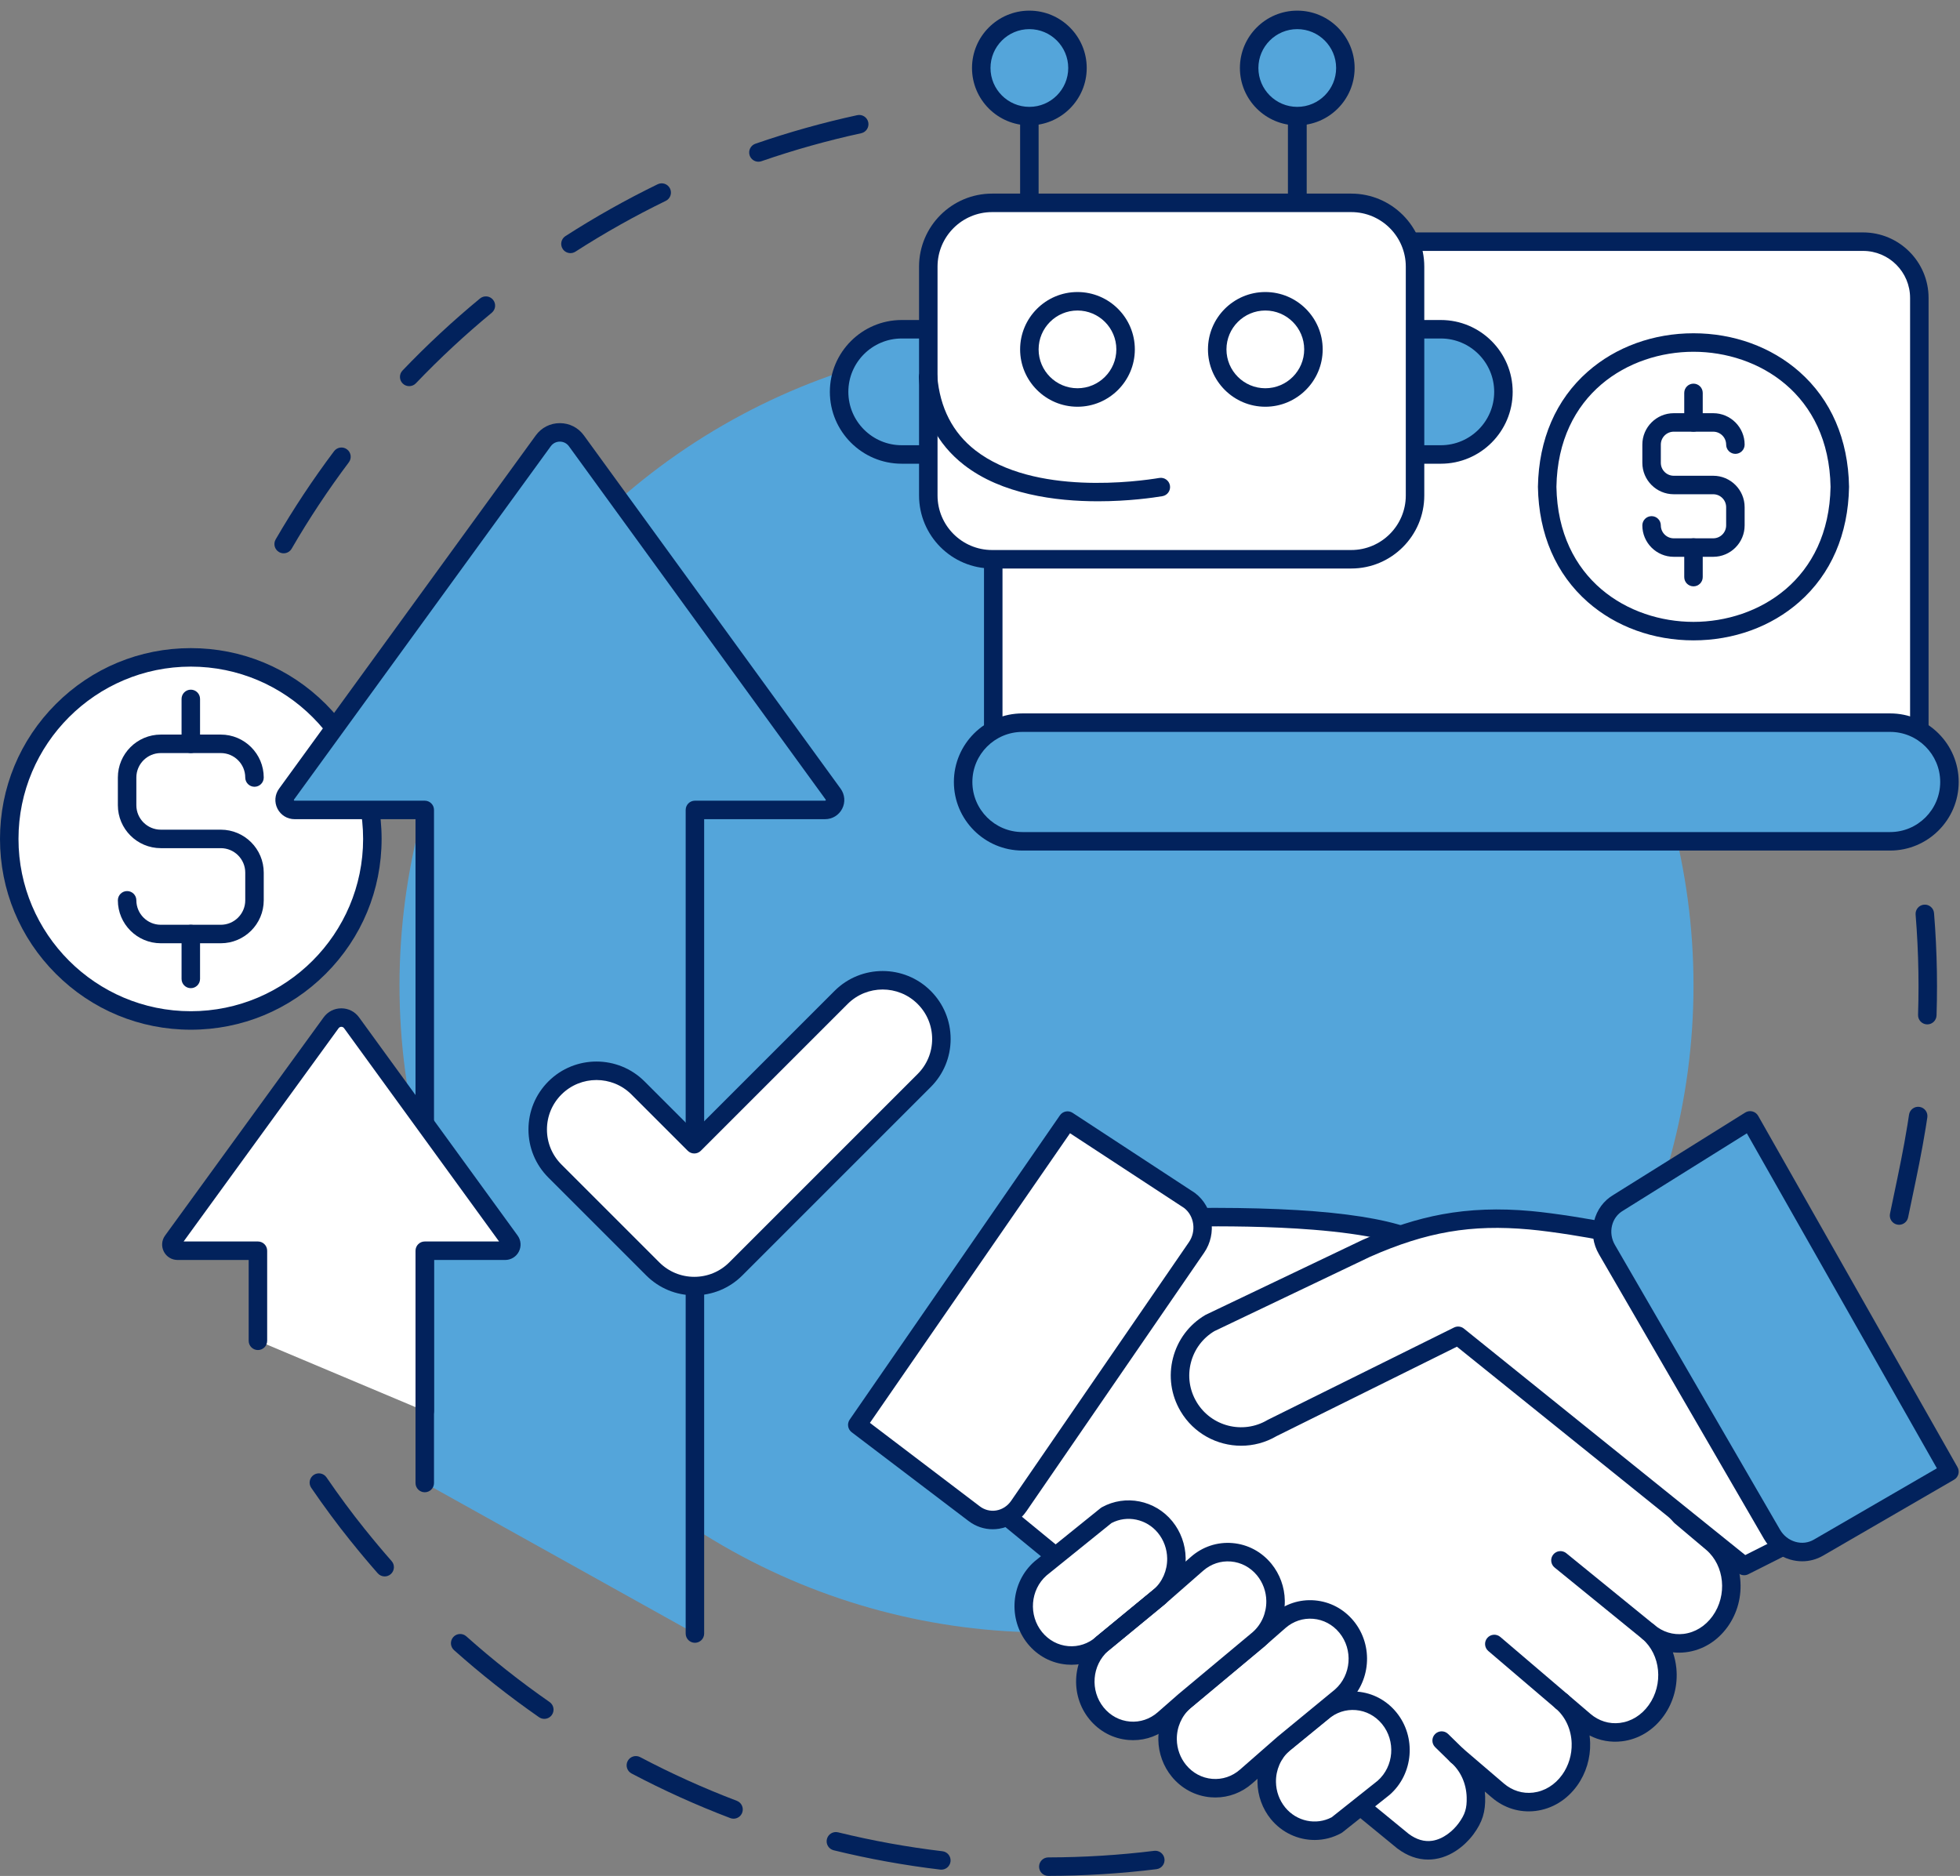 <?xml version="1.0" encoding="UTF-8" standalone="no"?><svg xmlns="http://www.w3.org/2000/svg" xmlns:xlink="http://www.w3.org/1999/xlink" fill="#000000" height="2873.4" preserveAspectRatio="xMidYMid meet" version="1" viewBox="500.0 483.7 3002.0 2873.4" width="3002" zoomAndPan="magnify"><rect x="500.0" y="483.7" width="3002.0" height="2873.4" fill="#808080" stroke="none"/><g><g><g id="change1_31"><path d="M2105.654,3357.052c-7.81,0-14.146-6.323-14.16-14.136c-0.013-7.821,6.315-14.171,14.136-14.184 c54.216-0.09,108.761-3.473,162.125-10.057c7.761-0.967,14.83,4.558,15.787,12.319c0.958,7.762-4.557,14.83-12.319,15.787 c-54.493,6.723-110.191,10.179-165.546,10.271C2105.671,3357.052,2105.662,3357.052,2105.654,3357.052z M1941.815,3347.504 c-0.559,0-1.123-0.032-1.691-0.1c-54.855-6.526-109.776-16.482-163.238-29.589c-7.596-1.862-12.243-9.529-10.38-17.125 c1.863-7.595,9.527-12.237,17.124-10.38c52.347,12.834,106.125,22.583,159.84,28.974c7.765,0.924,13.311,7.967,12.388,15.733 C1955.001,3342.215,1948.888,3347.504,1941.815,3347.504z M1623.508,3269.436c-1.671,0-3.371-0.299-5.026-0.927 c-51.511-19.572-102.375-42.555-151.178-68.309c-6.916-3.65-9.564-12.215-5.914-19.132c3.65-6.917,12.216-9.564,19.132-5.914 c47.784,25.218,97.585,47.719,148.019,66.882c7.31,2.777,10.985,10.955,8.208,18.266 C1634.598,3265.956,1629.218,3269.436,1623.508,3269.436z M1333.659,3116.519c-2.789,0-5.605-0.822-8.069-2.534 c-45.239-31.445-89.047-66.014-130.206-102.747c-5.834-5.207-6.343-14.158-1.136-19.993c5.206-5.835,14.157-6.341,19.993-1.136 c40.309,35.975,83.211,69.83,127.513,100.623c6.421,4.463,8.008,13.287,3.545,19.708 C1342.548,3114.398,1338.139,3116.519,1333.659,3116.519z M1089.182,2898.338c-3.93,0-7.84-1.626-10.639-4.81 c-13.776-15.666-27.373-31.861-40.425-48.154c-0.462-0.48-0.889-0.987-1.279-1.518c-10.772-13.431-20.444-25.975-29.543-38.314 c-0.141-0.175-0.28-0.352-0.414-0.532c-10.308-13.931-20.46-28.191-30.176-42.387c-4.417-6.453-2.766-15.266,3.687-19.682 c6.453-4.419,15.265-2.767,19.682,3.687c9.417,13.757,19.251,27.577,29.239,41.087c0.153,0.188,0.301,0.378,0.444,0.573 c8.943,12.143,18.463,24.497,29.092,37.752c0.274,0.287,0.535,0.588,0.784,0.899c12.962,16.201,26.478,32.313,40.175,47.891 c5.164,5.873,4.59,14.82-1.283,19.984C1095.837,2897.176,1092.502,2898.338,1089.182,2898.338z M1039.625,2846.747 c0.009,0.008,0.017,0.015,0.026,0.022C1039.644,2846.762,1039.634,2846.755,1039.625,2846.747z M1060.964,2829.254 c0.006,0.013,0.012,0.025,0.018,0.039C1060.976,2829.279,1060.97,2829.266,1060.964,2829.254z M1060.942,2829.208 c0.005,0.01,0.011,0.022,0.016,0.032C1060.953,2829.23,1060.947,2829.219,1060.942,2829.208z M1060.928,2829.18 c0.001,0.002,0.001,0.004,0.002,0.006C1060.931,2829.184,1060.929,2829.183,1060.928,2829.18z" fill="#02225c"/></g><g id="change1_11"><path d="M934.438,1331.2c-2.41,0-4.852-0.616-7.087-1.912c-6.766-3.921-9.072-12.585-5.151-19.351 c26.986-46.562,57.086-92.026,89.466-135.129c4.698-6.251,13.574-7.513,19.826-2.817c6.253,4.697,7.514,13.574,2.817,19.826 c-31.707,42.208-61.182,86.726-87.606,132.32C944.076,1328.669,939.323,1331.2,934.438,1331.2z M1126.737,1075.178 c-3.516,0-7.038-1.301-9.781-3.923c-5.654-5.403-5.856-14.366-0.454-20.02c37.206-38.932,77.137-76.052,118.683-110.332 c6.033-4.976,14.957-4.121,19.934,1.91c4.976,6.033,4.122,14.957-1.91,19.934c-40.688,33.572-79.796,69.926-116.234,108.053 C1134.194,1073.711,1130.468,1075.178,1126.737,1075.178z M1373.724,871.415c-4.657,0-9.217-2.294-11.923-6.502 c-4.23-6.577-2.327-15.339,4.25-19.568c45.335-29.155,92.858-55.873,141.25-79.411c7.032-3.422,15.506-0.493,18.927,6.539 c3.42,7.032,0.493,15.506-6.539,18.927c-47.387,23.05-93.925,49.213-138.319,77.764 C1379,870.686,1376.346,871.415,1373.724,871.415z M1661.62,731.41c-5.868,0-11.353-3.674-13.38-9.531 c-2.559-7.39,1.358-15.454,8.748-18.014c50.901-17.624,103.394-32.349,156.023-43.765c7.646-1.657,15.182,3.194,16.84,10.837 c1.658,7.642-3.193,15.181-10.836,16.839c-51.529,11.178-102.925,25.594-152.761,42.851 C1664.72,731.157,1663.156,731.41,1661.62,731.41z" fill="#02225c"/></g><g id="change1_30"><path d="M3408.66,2359.736c-0.947,0-1.909-0.095-2.872-0.294c-7.66-1.579-12.589-9.068-11.011-16.727 c2.015-9.77,4.057-19.505,6.099-29.233c7.284-34.703,14.815-70.589,20.653-106.858c0.833-5.178,1.642-10.412,2.409-15.556 c1.152-7.734,8.351-13.067,16.091-11.919c7.736,1.152,13.071,8.356,11.92,16.091c-0.783,5.252-1.611,10.596-2.461,15.884 c-5.944,36.932-13.546,73.15-20.897,108.176c-2.034,9.694-4.071,19.397-6.077,29.133 C3421.134,2355.127,3415.238,2359.736,3408.66,2359.736z M3451.917,2052.78c-0.156,0-0.313-0.002-0.47-0.008 c-7.816-0.256-13.946-6.798-13.691-14.615c0.474-14.53,0.715-29.284,0.715-43.854c0-28.971-0.952-58.372-2.831-87.386 c-0.472-7.289-1.018-14.361-1.597-21.849l-0.037-0.476c-0.602-7.797,5.23-14.606,13.028-15.209 c7.783-0.592,14.606,5.229,15.208,13.027l0.036,0.477c0.56,7.245,1.139,14.736,1.622,22.202 c1.917,29.619,2.889,59.636,2.889,89.214c0,14.876-0.245,29.942-0.729,44.778C3465.81,2046.74,3459.522,2052.78,3451.917,2052.78 z" fill="#02225c"/></g><g id="change2_1"><circle cx="2102.856" cy="1993.19" fill="#54a5da" r="990.967"/></g></g><g><g><g id="change3_16"><path d="M3439.708,940.061v738.806H2021.292V940.061c0-47.604,38.591-86.194,86.195-86.194h1246.028 C3401.118,853.867,3439.708,892.458,3439.708,940.061z" fill="#ffffff"/></g><g id="change1_35"><path d="M3439.708,1693.027H2021.291c-7.82,0-14.16-6.339-14.16-14.16V940.062 c0-55.336,45.018-100.354,100.354-100.354h1246.029c55.336,0,100.353,45.019,100.353,100.354v738.805 C3453.868,1686.687,3447.528,1693.027,3439.708,1693.027z M2035.451,1664.707h1390.097V940.062 c0-39.72-32.315-72.035-72.033-72.035H2107.486c-39.719,0-72.034,32.315-72.034,72.035L2035.451,1664.707L2035.451,1664.707z" fill="#02225c"/></g></g><g><g id="change4_5"><path d="M3394.968,1772.352H2066.032c-50.187,0-90.871-40.685-90.871-90.871l0,0 c0-50.187,40.685-90.871,90.871-90.871h1328.936c50.187,0,90.871,40.685,90.871,90.871l0,0 C3485.838,1731.668,3445.155,1772.352,3394.968,1772.352z" fill="#54a5da"/></g><g id="change1_5"><path d="M3394.967,1786.512H2066.032c-57.914,0-105.031-47.117-105.031-105.031 s47.117-105.031,105.031-105.031h1328.935c57.915,0,105.031,47.117,105.031,105.031S3452.882,1786.512,3394.967,1786.512z M2066.032,1604.769c-42.299,0-76.711,34.413-76.711,76.712c0,42.299,34.412,76.712,76.711,76.712h1328.935 c42.299,0,76.712-34.413,76.712-76.712c0-42.299-34.413-76.712-76.712-76.712H2066.032z" fill="#02225c"/></g></g><g><g><g><g id="change3_1"><path d="M2486.928,851.405V664.123V851.405z" fill="#ffffff"/></g><g id="change1_1"><path d="M2486.928,865.564c-7.819,0-14.16-6.34-14.16-14.159V664.123c0-7.82,6.34-14.159,14.16-14.159 c7.821,0,14.16,6.34,14.16,14.159v187.282C2501.088,859.225,2494.748,865.564,2486.928,865.564z" fill="#02225c"/></g></g><g><g id="change4_3"><circle cx="2486.909" cy="587.866" fill="#54a5da" r="73.693" transform="rotate(-45.001 2486.914 587.897)"/></g><g id="change1_12"><path d="M2486.928,675.706c-48.443,0-87.853-39.411-87.853-87.853c0-48.443,39.411-87.853,87.853-87.853 c48.443,0,87.854,39.411,87.854,87.853C2574.781,636.295,2535.372,675.706,2486.928,675.706z M2486.928,528.32 c-32.827,0-59.534,26.706-59.534,59.534s26.706,59.534,59.534,59.534s59.534-26.707,59.534-59.534 S2519.756,528.32,2486.928,528.32z" fill="#02225c"/></g></g><g><g id="change3_13"><path d="M2076.609,861.357V664.123V861.357z" fill="#ffffff"/></g><g id="change1_8"><path d="M2076.609,875.517c-7.82,0-14.16-6.34-14.16-14.159V664.123c0-7.82,6.34-14.159,14.16-14.159 s14.16,6.34,14.16,14.159v197.234C2090.768,869.177,2084.429,875.517,2076.609,875.517z" fill="#02225c"/></g></g><g><g id="change3_2"><path d="M2486.928,861.357V664.123V861.357z" fill="#ffffff"/></g><g id="change1_16"><path d="M2486.928,875.517c-7.819,0-14.16-6.34-14.16-14.159V664.123c0-7.82,6.34-14.159,14.16-14.159 c7.821,0,14.16,6.34,14.16,14.159v197.234C2501.088,869.177,2494.748,875.517,2486.928,875.517z" fill="#02225c"/></g></g><g><g id="change4_4"><path d="M2577.427,1179.826h129.379c52.746,0,95.902-43.156,95.902-95.902l0,0 c0-52.747-43.156-95.903-95.902-95.903h-129.379V1179.826z" fill="#54a5da"/></g><g id="change1_22"><path d="M2706.806,1193.986h-129.379c-7.82,0-14.16-6.34-14.16-14.16V988.021 c0-7.82,6.34-14.159,14.16-14.159h129.379c60.688,0,110.061,49.374,110.061,110.062 C2816.868,1144.612,2767.494,1193.986,2706.806,1193.986z M2591.587,1165.667h115.219c45.073,0,81.743-36.67,81.743-81.743 c0-45.073-36.67-81.743-81.743-81.743h-115.219V1165.667z" fill="#02225c"/></g></g><g><g id="change4_7"><path d="M2010.477,1179.826h-129.379c-52.747,0-95.903-43.156-95.903-95.902l0,0 c0-52.747,43.156-95.903,95.903-95.903h129.379V1179.826z" fill="#54a5da"/></g><g id="change1_24"><path d="M2010.477,1193.986h-129.379c-60.688,0-110.062-49.374-110.062-110.062 c0-60.688,49.374-110.062,110.062-110.062h129.379c7.82,0,14.16,6.34,14.16,14.159v191.805 C2024.636,1187.646,2018.297,1193.986,2010.477,1193.986z M1881.098,1002.18c-45.073,0-81.743,36.67-81.743,81.743 s36.67,81.743,81.743,81.743h115.219V1002.18L1881.098,1002.18L1881.098,1002.18z" fill="#02225c"/></g></g><g><g id="change4_1"><ellipse cx="2076.617" cy="587.769" fill="#54a5da" rx="73.696" ry="73.697" transform="rotate(-79.1 2076.53 587.744)"/></g><g id="change1_32"><path d="M2076.609,675.706c-48.442,0-87.853-39.411-87.853-87.853c0-48.443,39.411-87.853,87.853-87.853 c48.443,0,87.853,39.411,87.853,87.853C2164.462,636.295,2125.052,675.706,2076.609,675.706z M2076.609,528.32 c-32.827,0-59.534,26.706-59.534,59.534s26.707,59.534,59.534,59.534c32.827,0,59.534-26.707,59.534-59.534 S2109.436,528.32,2076.609,528.32z" fill="#02225c"/></g></g><g><g id="change3_8"><path d="M2569.64,1340.33h-550.149c-53.723,0-97.679-43.956-97.679-97.679V892.095 c0-53.723,43.956-97.679,97.679-97.679h550.149c53.723,0,97.679,43.956,97.679,97.679v350.556 C2667.319,1296.375,2623.364,1340.33,2569.64,1340.33z" fill="#ffffff"/></g><g id="change1_25"><path d="M2569.64,1354.49h-550.149c-61.668,0-111.839-50.171-111.839-111.839V892.095 c0-61.668,50.171-111.838,111.839-111.838h550.15c61.668,0,111.838,50.171,111.838,111.838v350.557 C2681.479,1304.32,2631.308,1354.49,2569.64,1354.49z M2019.491,808.575c-46.053,0-83.519,37.467-83.519,83.519v350.557 c0,46.053,37.467,83.519,83.519,83.519h550.149c46.053,0,83.519-37.467,83.519-83.519V892.095 c0-46.053-37.467-83.519-83.519-83.519L2019.491,808.575L2019.491,808.575z" fill="#02225c"/></g></g><g><g id="change3_9"><circle cx="2437.994" cy="1018.867" fill="#ffffff" r="73.693" transform="rotate(-45.001 2437.994 1018.9)"/></g><g id="change1_26"><path d="M2438.015,1106.711c-48.443,0-87.853-39.411-87.853-87.853s39.41-87.853,87.853-87.853 s87.854,39.411,87.854,87.853C2525.869,1067.3,2486.458,1106.711,2438.015,1106.711z M2438.015,959.324 c-32.827,0-59.534,26.706-59.534,59.534c0,32.827,26.706,59.534,59.534,59.534s59.534-26.707,59.534-59.534 C2497.55,986.031,2470.844,959.324,2438.015,959.324z" fill="#02225c"/></g></g><g><g id="change3_10"><circle cx="2150.282" cy="1018.865" fill="#ffffff" r="73.693" transform="rotate(-45.001 2150.28 1018.894)"/></g><g id="change1_27"><path d="M2150.302,1106.711c-48.442,0-87.854-39.411-87.854-87.853s39.411-87.853,87.854-87.853 s87.853,39.411,87.853,87.853C2238.156,1067.3,2198.745,1106.711,2150.302,1106.711z M2150.302,959.324 c-32.827,0-59.534,26.706-59.534,59.534c0,32.827,26.706,59.534,59.534,59.534s59.534-26.707,59.534-59.534 C2209.837,986.031,2183.129,959.324,2150.302,959.324z" fill="#02225c"/></g></g></g><g><g id="change3_4"><path d="M1921.442,1061.31c16.844,199.319,272.309,182.476,356.529,168.438L1921.442,1061.31z" fill="#ffffff"/></g><g id="change1_4"><path d="M2181.792,1251.525c-65.167,0-147.407-10.698-205.278-55.674 c-41.13-31.965-64.406-76.829-69.182-133.349c-0.659-7.792,5.125-14.643,12.917-15.302c7.806-0.659,14.643,5.125,15.302,12.917 c4.083,48.316,23.712,86.461,58.34,113.373c90.002,69.947,250.491,47.5,281.75,42.291c7.715-1.285,15.01,3.926,16.295,11.639 c1.286,7.714-3.926,15.01-11.639,16.295C2266.399,1246.031,2228.473,1251.525,2181.792,1251.525z" fill="#02225c"/></g></g></g><g><g><g id="change5_4"><path d="M3317.891,1229.374c-5.032,294.728-443.193,294.682-448.183-0.009 C2874.741,934.647,3312.901,934.693,3317.891,1229.374z" fill="#ffffff"/></g><g id="change1_13"><path d="M3093.8,1464.561c-0.008,0-0.011,0-0.02,0c-61.392-0.004-118.926-20.885-162.002-58.797 c-48.642-42.811-75.001-103.726-76.227-176.159c-0.003-0.16-0.003-0.321,0-0.481c1.237-72.439,27.606-133.356,76.254-176.161 c43.076-37.903,100.609-58.777,161.995-58.777c0.008,0,0.011,0,0.02,0c61.392,0.005,118.926,20.886,162.001,58.796 c48.642,42.81,75.001,103.724,76.228,176.154c0.003,0.16,0.003,0.321,0,0.481c-1.237,72.441-27.606,133.359-76.254,176.167 C3212.719,1443.687,3155.188,1464.561,3093.8,1464.561z M2883.87,1229.367c2.525,142.129,110.555,206.868,209.913,206.875 c99.361,0,207.402-64.724,209.948-206.87c-2.524-142.125-110.554-206.862-209.913-206.868 C2994.457,1022.504,2886.415,1087.227,2883.87,1229.367z" fill="#02225c"/></g></g><g><g id="change1_29"><path d="M3124.021,1336.573h-60.444c-26.531,0-48.117-21.585-48.117-48.118 c0-7.82,6.34-14.16,14.16-14.16c7.819,0,14.159,6.34,14.159,14.16c0,10.917,8.882,19.798,19.798,19.798h60.444 c10.916,0,19.798-8.882,19.798-19.798v-27.911c0-10.917-8.882-19.798-19.798-19.798h-60.444 c-26.531,0-48.117-21.586-48.117-48.118v-27.911c0-26.532,21.586-48.118,48.117-48.118h60.444 c26.531,0,48.118,21.586,48.118,48.118c0,7.82-6.34,14.159-14.16,14.159c-7.819,0-14.159-6.34-14.159-14.159 c0-10.917-8.882-19.799-19.798-19.799h-60.444c-10.916,0-19.798,8.882-19.798,19.799v27.911 c0,10.917,8.882,19.799,19.798,19.799h60.444c26.531,0,48.118,21.585,48.118,48.118v27.911 C3172.139,1314.988,3150.553,1336.573,3124.021,1336.573z" fill="#02225c"/></g><g id="change1_20"><path d="M3093.8,1381.825c-7.82,0-14.16-6.34-14.16-14.159v-45.256c0-7.82,6.34-14.16,14.16-14.16 c7.82,0,14.16,6.34,14.16,14.16v45.256C3107.96,1375.486,3101.619,1381.825,3093.8,1381.825z" fill="#02225c"/></g><g id="change1_3"><path d="M3093.8,1144.915c-7.82,0-14.16-6.34-14.16-14.16v-45.249c0-7.82,6.34-14.159,14.16-14.159 c7.82,0,14.16,6.34,14.16,14.159v45.249C3107.96,1138.575,3101.619,1144.915,3093.8,1144.915z" fill="#02225c"/></g></g></g></g><g><g><g><g id="change5_2"><circle cx="792.238" cy="1768.695" fill="#ffffff" r="278.079"/></g><g id="change1_10"><path d="M792.239,2060.933c-78.059,0-151.447-30.398-206.644-85.595 C530.398,1920.142,500,1846.754,500,1768.694c0-78.059,30.398-151.447,85.594-206.644 c55.196-55.196,128.584-85.594,206.644-85.594s151.447,30.398,206.644,85.594c55.196,55.196,85.594,128.584,85.594,206.644 c0,78.06-30.398,151.447-85.594,206.644C943.686,2030.535,870.298,2060.933,792.239,2060.933z M792.239,1504.775 c-145.525,0-263.92,118.394-263.92,263.92s118.395,263.919,263.92,263.919s263.919-118.394,263.919-263.919 C1056.158,1623.169,937.764,1504.775,792.239,1504.775z" fill="#02225c"/></g></g><g><g id="change1_36"><path d="M838.177,1928.517H746.3c-36.27,0-65.778-29.508-65.778-65.779c0-7.82,6.34-14.16,14.159-14.16 c7.82,0,14.16,6.34,14.16,14.16c0,20.655,16.804,37.459,37.459,37.459h91.877c20.655,0,37.459-16.804,37.459-37.459v-42.426 c0-20.655-16.803-37.459-37.459-37.459H746.3c-36.27,0-65.778-29.508-65.778-65.778v-42.427 c0-36.27,29.508-65.778,65.778-65.778h91.877c36.27,0,65.778,29.508,65.778,65.778c0,7.82-6.34,14.16-14.159,14.16 c-7.82,0-14.16-6.34-14.16-14.16c0-20.655-16.803-37.459-37.459-37.459H746.3c-20.654,0-37.459,16.804-37.459,37.459v42.427 c0,20.655,16.804,37.459,37.459,37.459h91.877c36.27,0,65.778,29.508,65.778,65.778v42.426 C903.955,1899.009,874.447,1928.517,838.177,1928.517z" fill="#02225c"/></g><g><g id="change3_14"><path d="M792.239,1914.352v68.791V1914.352z" fill="#ffffff"/></g><g id="change1_33"><path d="M792.239,1997.302c-7.82,0-14.16-6.34-14.16-14.16v-68.791c0-7.82,6.34-14.16,14.16-14.16 c7.82,0,14.159,6.339,14.159,14.16v68.791C806.398,1990.963,800.059,1997.302,792.239,1997.302z" fill="#02225c"/></g></g><g><g id="change3_6"><path d="M792.239,1554.246v68.78V1554.246z" fill="#ffffff"/></g><g id="change1_21"><path d="M792.239,1637.185c-7.82,0-14.16-6.34-14.16-14.16v-68.78c0-7.82,6.34-14.159,14.16-14.159 c7.82,0,14.159,6.34,14.159,14.159v68.78C806.398,1630.846,800.059,1637.185,792.239,1637.185z" fill="#02225c"/></g></g></g></g><g><g id="change4_6"><path d="M1150.582,2755.278v-1030.99H951.191c-12.453,0-19.65-14.125-12.329-24.2l393.24-541.163 c12.525-17.236,38.222-17.236,50.746,0l393.241,541.163c7.321,10.075,0.124,24.2-12.329,24.2h-199.391v1261.555 L1150.582,2755.278z" fill="#54a5da"/></g><g id="change1_15"><path d="M1564.368,3000.002c-7.82,0-14.159-6.34-14.159-14.16V1724.289c0-7.82,6.34-14.16,14.159-14.16 h199.391c0.264,0,0.663,0,0.963-0.59c0.301-0.591,0.067-0.913-0.088-1.126l-393.241-541.163 c-3.274-4.507-8.347-7.091-13.918-7.091c-5.571,0-10.644,2.584-13.919,7.091l-393.24,541.163 c-0.155,0.213-0.39,0.536-0.089,1.126c0.301,0.591,0.7,0.591,0.963,0.591h199.391c7.82,0,14.16,6.34,14.16,14.16v1030.99 c0,7.821-6.34,14.16-14.16,14.16s-14.16-6.339-14.16-14.16v-1016.83h-185.23c-11.113,0-21.152-6.151-26.197-16.054 c-5.045-9.902-4.12-21.639,2.413-30.63l393.24-541.163c8.665-11.924,22.089-18.763,36.828-18.763c0.001,0,0,0,0.001,0 c14.74,0,28.163,6.839,36.827,18.763l393.241,541.163c6.533,8.991,7.458,20.727,2.412,30.63 c-5.044,9.901-15.083,16.053-26.196,16.053h-185.232v1247.395C1578.528,2993.662,1572.188,3000.002,1564.368,3000.002z" fill="#02225c"/></g></g><g><g id="change5_3"><path d="M895.046,2537.446v-137.975H771.912c-7.69,0-12.135-8.724-7.614-14.944l242.847-334.197 c7.735-10.644,23.604-10.644,31.338,0l242.847,334.197c4.521,6.222,0.076,14.944-7.614,14.944h-123.134v245.537L895.046,2537.446 z" fill="#ffffff"/></g><g id="change1_19"><path d="M1150.582,2659.168c-7.82,0-14.16-6.34-14.16-14.16V2399.47c0-7.82,6.34-14.16,14.16-14.16 h113.815l-237.369-326.658c-1.357-1.868-3.223-2.147-4.214-2.147c-0.992,0-2.857,0.279-4.215,2.148l-237.369,326.658h113.815 c7.82,0,14.159,6.34,14.159,14.16v137.975c0,7.82-6.34,14.16-14.159,14.16c-7.82,0-14.159-6.34-14.159-14.16V2413.63H771.912 c-8.91,0-16.958-4.932-21.004-12.871c-4.044-7.94-3.303-17.35,1.935-24.557l242.846-334.197 c6.382-8.782,16.269-13.82,27.124-13.82c0.001,0,0,0,0.001,0c10.856,0.001,20.742,5.038,27.124,13.82l242.847,334.197 c5.238,7.207,5.979,16.617,1.934,24.556c-4.045,7.94-12.092,12.871-21.003,12.871h-108.975v231.378 C1164.741,2652.828,1158.402,2659.168,1150.582,2659.168z" fill="#02225c"/></g></g><g><g id="change3_5"><path d="M1563.397,2453.614c-23.031,0-46.063-8.789-63.635-26.36l-149.829-149.829 c-35.149-35.144-35.149-92.125,0-127.269c35.144-35.144,92.125-35.144,127.269,0l86.195,86.19l224.847-224.842 c35.144-35.144,92.124-35.144,127.268,0c35.149,35.144,35.149,92.125,0,127.269l-288.481,288.481 C1609.459,2444.826,1586.428,2453.614,1563.397,2453.614z" fill="#ffffff"/></g><g id="change1_18"><path d="M1563.397,2467.774c-27.819,0-53.974-10.834-73.647-30.507l-149.829-149.83 c-19.674-19.671-30.509-45.825-30.509-73.646s10.835-53.976,30.51-73.647c40.608-40.608,106.682-40.608,147.292,0.001 l76.182,76.178l214.835-214.831c40.608-40.608,106.684-40.608,147.292,0c19.673,19.671,30.509,45.827,30.509,73.647 c0,27.821-10.835,53.976-30.509,73.647l-288.48,288.48C1617.371,2456.939,1591.215,2467.774,1563.397,2467.774z M1413.567,2137.993c-19.419,0-38.838,7.392-53.622,22.175c-14.326,14.323-22.214,33.366-22.214,53.621 c0,20.255,7.889,39.299,22.214,53.62l149.83,149.83c14.324,14.324,33.367,22.213,53.622,22.213 c20.254,0,39.298-7.889,53.622-22.213l288.48-288.48c14.326-14.324,22.215-33.367,22.215-53.622 c0-20.255-7.889-39.299-22.214-53.621c-29.568-29.568-77.678-29.568-107.244-0.001l-224.848,224.843 c-5.529,5.529-14.494,5.53-20.025,0l-86.195-86.19C1452.406,2145.385,1432.986,2137.993,1413.567,2137.993z" fill="#02225c"/></g></g></g><g><g><g><g id="change3_18"><path d="M3134.571,2967.275c-27.012,37.661-76.25,44.832-109.973,15.984 c33.724,28.848,39.163,82.767,12.152,120.429c-27.012,37.662-76.251,44.804-109.974,15.956l-34.713-29.686 c18.599,15.924,28.612,39.45,29.301,63.68c0.561,19.709-5.047,39.858-17.148,56.749c-27.012,37.66-76.25,44.805-109.975,15.957 l-62.989-53.888c18.598,15.923,28.612,39.449,29.301,63.68c0.561,19.709-3.1,32.305-15.149,48.743 c-16.323,22.268-54.504,50.427-96.557,18.945l-684.781-561.522c6.487-3.088,12.382-7.932,17.091-14.469l253.281-353.212 c14.814-20.656,30.089-35.509,30.089-35.509c11.537-1.999,30.59,9.337,62.1,9.027c89.465-0.882,288.244-0.335,358.686,44.441 c23.665,15.032,388.935,413.676,388.935,413.676l48.173,40.592C3156.143,2875.694,3161.582,2929.614,3134.571,2967.275z" fill="#ffffff"/></g><g id="change1_14"><path d="M2687.302,3332.049c-16.194,0-31.94-5.657-46.944-16.89c-0.167-0.125-0.331-0.253-0.492-0.386 l-684.781-561.523c-3.748-3.073-5.664-7.85-5.077-12.662c0.586-4.811,3.593-8.989,7.969-11.071 c4.557-2.17,8.489-5.521,11.688-9.962l253.262-353.186c15.37-21.433,31.062-36.766,31.724-37.408 c2.045-1.989,4.644-3.313,7.455-3.8c8.006-1.388,16.178,0.709,25.639,3.135c10.15,2.603,22.773,5.855,38.74,5.684 c194.17-1.916,314.025,13.345,366.42,46.651c4.463,2.835,16.329,10.373,206.122,214.79 c89.2,96.074,176.83,191.641,185.039,200.595l47.474,40.002c19.173,16.4,31.155,39.928,33.817,66.317 c2.642,26.18-4.205,52.175-19.28,73.193c0,0.001,0,0.001,0,0.001c-15.813,22.045-38.541,35.885-63.998,38.966 c-6.674,0.81-13.317,0.837-19.829,0.117c2.654,7.665,4.439,15.756,5.285,24.137c2.642,26.18-4.206,52.174-19.282,73.194 c-15.805,22.035-38.522,35.868-63.971,38.948c-17.339,2.103-34.439-1.056-49.685-8.969c0.502,3.726,0.809,7.502,0.918,11.317 c0.667,23.427-6.363,46.652-19.792,65.397c-15.81,22.042-38.529,35.874-63.977,38.955c-24.15,2.921-47.85-4.35-66.713-20.485 l-10.844-9.278c0.267,2.615,0.439,5.25,0.514,7.907c0.661,23.241-4.186,38.83-17.883,57.517 c-5.643,7.696-26.572,33.182-59.016,38.013C2694.288,3331.788,2690.785,3332.049,2687.302,3332.049z M2657.57,3292.667 c11.877,8.819,24.014,12.382,36.069,10.586c17.164-2.555,32.095-15.491,40.345-26.746c9.998-13.639,12.899-22.979,12.415-39.968 c-0.601-21.143-9.47-40.57-24.334-53.307l-0.018-0.016c-0.001-0.001-0.003-0.002-0.004-0.003 c-5.94-5.084-6.634-14.022-1.55-19.962c5.084-5.942,14.021-6.637,19.962-1.553l62.99,53.887 c12.765,10.918,28.714,15.852,44.902,13.891c17.48-2.116,33.236-11.826,44.364-27.341c9.841-13.735,14.991-30.818,14.5-48.093 c-0.601-21.153-9.479-40.59-24.355-53.327c-5.94-5.084-6.634-14.021-1.55-19.962c5.085-5.941,14.02-6.634,19.961-1.555 l0.006,0.005c0.002,0.002,0.005,0.005,0.008,0.008l34.699,29.673c12.765,10.92,28.714,15.857,44.902,13.893 c17.48-2.116,33.235-11.826,44.361-27.339c22.793-31.779,18.374-77.274-9.849-101.417c-3.273-2.801-4.955-6.77-4.955-10.764 c-0.001-3.258,1.116-6.531,3.399-9.201c5.084-5.943,14.022-6.638,19.965-1.556c12.755,10.912,28.691,15.843,44.875,13.882 c17.489-2.117,33.254-11.833,44.388-27.358c22.792-31.778,18.373-77.274-9.851-101.416l-48.093-40.523 c-0.466-0.393-0.906-0.814-1.316-1.262c-144.758-157.985-366.948-397.781-386.168-411.341 c-28.489-18.064-84.23-30.556-165.675-37.129c-68.088-5.495-138.302-5.515-185.198-5.053c-19.7,0.188-34.921-3.715-46.053-6.571 c-3.418-0.877-7.382-1.893-10.284-2.396c-5.274,5.558-15.029,16.355-24.485,29.541l-253.28,353.211 c-1.727,2.397-3.608,4.652-5.623,6.747L2657.57,3292.667z M3134.571,2967.275h0.01H3134.571z" fill="#02225c"/></g></g><g id="change1_28"><path d="M3024.59,2997.419c-3.142,0-6.303-1.04-8.93-3.178l-134.568-109.519 c-6.064-4.936-6.98-13.855-2.044-19.921c4.936-6.063,13.855-6.98,19.921-2.044l134.568,109.519 c6.065,4.936,6.98,13.855,2.044,19.921C3032.782,2995.635,3028.702,2997.419,3024.59,2997.419z" fill="#02225c"/></g><g id="change1_38"><path d="M2892.057,3104.118c-3.251,0-6.517-1.113-9.183-3.388l-103.328-88.152 c-5.949-5.076-6.658-14.013-1.583-19.962c5.075-5.951,14.011-6.658,19.963-1.583l103.327,88.152 c5.949,5.076,6.658,14.013,1.581,19.963C2900.034,3102.431,2896.058,3104.118,2892.057,3104.118z" fill="#02225c"/></g><g id="change1_39"><path d="M2731.25,3186.617c-3.571,0-7.144-1.341-9.898-4.035l-23.191-22.677 c-5.592-5.468-5.692-14.433-0.225-20.024c5.468-5.594,14.433-5.692,20.023-0.225l23.191,22.678 c5.592,5.468,5.692,14.432,0.225,20.023C2738.6,3185.194,2734.926,3186.617,2731.25,3186.617z" fill="#02225c"/></g><g><g id="change5_1"><path d="M2135.073,2200.11l186.825,122.359c21.842,16.591,26.652,48.805,10.743,71.952l-272.156,395.971 c-15.909,23.146-46.511,28.461-68.354,11.869l-179.087-136.036L2135.073,2200.11z" fill="#ffffff"/></g><g id="change1_2"><path d="M2020.438,2826.09c-13.213,0-26.028-4.317-36.871-12.553L1804.48,2677.5 c-6.03-4.581-7.389-13.094-3.085-19.324l322.029-466.114c4.369-6.323,12.981-8.006,19.408-3.797l186.825,122.359 c0.275,0.181,0.545,0.371,0.807,0.57c27.736,21.069,33.948,62.002,13.847,91.248l-272.155,395.971 c-10.038,14.604-24.935,24.155-41.948,26.892C2026.943,2825.829,2023.677,2826.09,2020.438,2826.09z M1832.388,2663.136 l168.309,127.85c7.275,5.526,16.156,7.782,25.012,6.359c9.292-1.496,17.499-6.813,23.107-14.974l272.157-395.971 c11.578-16.844,8.291-40.237-7.281-52.38l-174.821-114.496L1832.388,2663.136z" fill="#02225c"/></g></g></g><g><g id="change3_7"><path d="M2953.169,2369.216c-13.489-3.263-72.091-13.08-109.613-16.448 c-98.574-8.894-170.14,7.444-250.759,42.991l-239.609,114.433c-44.384,26.273-59.064,83.547-32.792,127.93l0.049,0.095 c26.273,44.383,83.547,59.064,127.96,32.795l284.916-141.252l438.006,352.606l94.704-47.735L2953.169,2369.216z" fill="#ffffff"/></g><g id="change1_23"><path d="M3171.329,2896.524c-3.169,0-6.313-1.062-8.882-3.13l-430.949-346.928l-276.35,137.007 c-17.021,9.954-35.698,14.69-54.141,14.691c-36.802,0.002-72.688-18.851-92.746-52.736c-0.077-0.129-0.151-0.259-0.223-0.391 c-14.492-24.655-18.562-53.474-11.458-81.189c7.132-27.826,24.674-51.21,49.395-65.842c0.361-0.214,0.732-0.412,1.111-0.593 l239.609-114.433c0.129-0.062,0.259-0.121,0.39-0.178c44.388-19.572,83.09-32.006,121.796-39.131 c42.375-7.798,86.844-9.436,135.949-5.007c36.792,3.303,96.654,13.155,111.67,16.789c7.601,1.839,12.272,9.491,10.433,17.093 c-1.84,7.601-9.492,12.272-17.093,10.432c-12.294-2.974-70.595-12.791-107.549-16.108c-88.875-8.018-157.187,3.691-243.589,41.76 l-238.82,114.056c-17.937,10.799-30.664,27.891-35.869,48.195c-5.255,20.498-2.211,41.816,8.569,60.028 c0.07,0.117,0.137,0.235,0.204,0.355c22.321,37.385,70.886,49.758,108.411,27.56c0.3-0.177,0.607-0.344,0.919-0.498 l284.916-141.253c4.946-2.453,10.866-1.807,15.168,1.656l430.899,346.885l86.558-43.629c6.984-3.52,15.498-0.713,19.018,6.271 c3.52,6.983,0.713,15.498-6.271,19.018l-94.704,47.735C3175.683,2896.026,3173.501,2896.524,3171.329,2896.524z" fill="#02225c"/></g></g><g><g><g id="change3_15"><path d="M2524.885,3106.569c30.767-26.964,76.831-22.949,102.905,8.962 c26.051,31.888,22.224,79.582-8.543,106.546l-71.784,57.065c-29.686,16.376-67.379,9.678-90-18.014 c-11.346-13.882-17.045-30.762-17.306-47.631c-0.337-21.855,8.453-43.708,25.849-58.916L2524.885,3106.569z" fill="#ffffff"/></g><g id="change1_34"><path d="M2513.497,3302.045c-25.165,0.002-50.004-11.15-67.001-31.959 c-12.9-15.782-20.18-35.803-20.497-56.371c-0.417-26.945,10.77-52.384,30.689-69.795c0.122-0.107,0.245-0.21,0.37-0.313 l58.692-47.861c17.685-15.408,40.138-22.833,63.25-20.908c23.405,1.947,44.625,13.219,59.754,31.734 c30.778,37.672,26.212,94.264-10.175,126.154c-0.171,0.15-0.344,0.295-0.521,0.436l-71.784,57.064 c-0.62,0.492-1.279,0.932-1.971,1.314C2541.453,3298.627,2527.424,3302.045,2513.497,3302.045z M2475.153,3165.394 c-13.533,11.919-21.125,29.357-20.839,47.885c0.22,14.213,5.231,28.023,14.112,38.889 c17.511,21.436,47.287,27.696,71.209,15.109l70.52-56.06c24.822-21.987,27.834-60.821,6.67-86.727 c-10.224-12.514-24.492-20.125-40.173-21.43c-15.475-1.297-30.546,3.74-42.434,14.158c-0.126,0.11-0.254,0.219-0.385,0.325 L2475.153,3165.394z M2524.884,3106.568h0.01H2524.884z" fill="#02225c"/></g></g><g><g id="change3_3"><path d="M2275.992,2929.312c17.396-15.208,26.187-37.062,25.849-58.916 c-0.26-16.869-5.96-33.749-17.305-47.63c-22.622-27.717-60.337-34.366-90.023-17.99l-100.779,81.337 c-30.767,26.965-34.595,74.659-8.543,106.571c26.052,31.887,72.138,35.903,102.905,8.961L2275.992,2929.312z" fill="#ffffff"/></g><g id="change1_17"><path d="M2141.141,3033.656c-2.388,0-4.787-0.099-7.194-0.3c-23.4-1.954-44.612-13.217-59.724-31.715 c-30.77-37.692-26.204-94.294,10.177-126.177c0.144-0.126,0.291-0.25,0.44-0.371l100.779-81.337 c0.644-0.519,1.33-0.98,2.055-1.379c36.092-19.911,81.443-10.896,107.831,21.435c12.896,15.778,20.177,35.799,20.495,56.365 c0.415,26.943-10.77,52.382-30.688,69.795c-0.106,0.093-0.213,0.184-0.323,0.273l-87.736,72.2 C2181.398,3026.259,2161.708,3033.656,2141.141,3033.656z M2102.862,2896.94c-24.851,21.979-27.877,60.851-6.704,86.788 c10.207,12.493,24.466,20.097,40.146,21.407c15.488,1.288,30.569-3.73,42.463-14.144c0.109-0.095,0.219-0.189,0.331-0.281 l87.726-72.192c13.544-11.922,21.145-29.371,20.858-47.905c-0.219-14.212-5.231-28.023-14.112-38.889 c-17.487-21.426-47.251-27.677-71.186-15.108L2102.862,2896.94z M2275.993,2929.312h0.01H2275.993z" fill="#02225c"/></g></g><g><g id="change3_11"><path d="M2427.841,2994.484l31.677-27.743c30.79-26.941,76.854-22.927,102.929,8.961 c26.052,31.912,22.224,79.606-8.543,106.57l-87.897,72.308l-57.51,50.336c-30.767,26.941-76.832,22.95-102.905-8.961 c-11.346-13.882-17.022-30.762-17.282-47.607c-0.337-21.88,8.452-43.732,25.826-58.94L2427.841,2994.484z" fill="#ffffff"/></g><g id="change1_6"><path d="M2361.536,3236.937c-2.386,0-4.782-0.099-7.186-0.3c-23.394-1.953-44.605-13.219-59.725-31.724 c-12.886-15.766-20.158-35.778-20.475-56.348c-0.415-26.948,10.759-52.393,30.658-69.812c0.083-0.072,0.167-0.145,0.251-0.216 l113.579-94.816l31.551-27.632c17.735-15.52,40.276-23.004,63.483-21.062c23.396,1.952,44.612,13.214,59.736,31.71 c30.776,37.698,26.208,94.3-10.172,126.182c-0.11,0.097-0.224,0.192-0.337,0.287l-87.731,72.172l-57.346,50.192 C2401.934,3229.484,2382.173,3236.937,2361.536,3236.937z M2323.342,3100.166c-13.555,11.928-21.163,29.4-20.876,47.964 c0.219,14.216,5.222,28.018,14.087,38.865c10.219,12.506,24.478,20.113,40.152,21.421c15.482,1.288,30.564-3.733,42.463-14.152 l57.512-50.337c0.109-0.095,0.219-0.188,0.33-0.281l87.718-72.161c24.896-21.97,27.937-60.874,6.749-86.828 c-10.215-12.492-24.48-20.097-40.16-21.407c-15.485-1.287-30.571,3.732-42.475,14.148l-31.672,27.738 c-0.084,0.074-0.169,0.147-0.254,0.219L2323.342,3100.166z M2427.841,2994.484h0.01H2427.841z" fill="#02225c"/></g></g><g><g id="change3_12"><path d="M2275.992,2929.312l57.487-50.336c30.791-26.941,76.854-22.927,102.905,8.961 c11.346,13.882,17.045,30.762,17.306,47.631c0.337,21.855-8.453,43.708-25.849,58.916l-113.707,94.925l-31.677,27.743 c-30.767,26.941-76.832,22.926-102.905-8.961c-26.052-31.912-22.224-79.606,8.543-106.546L2275.992,2929.312z" fill="#ffffff"/></g><g id="change1_7"><path d="M2235.509,3149.163c-2.382,0-4.772-0.098-7.172-0.298c-23.402-1.949-44.62-13.211-59.748-31.712 c-30.781-37.707-26.214-94.299,10.177-126.163c0.109-0.095,0.219-0.189,0.331-0.281l87.731-72.196l57.322-50.19 c17.741-15.523,40.289-23.007,63.499-21.06c23.39,1.957,44.591,13.22,59.701,31.714c12.9,15.785,20.18,35.805,20.497,56.371 c0.417,26.942-10.768,52.382-30.687,69.794c-0.08,0.071-0.162,0.141-0.245,0.21l-113.579,94.817l-31.551,27.631 C2275.9,3141.712,2256.145,3149.163,2235.509,3149.163z M2197.268,3012.433c-24.898,21.951-27.938,60.845-6.748,86.803 c10.219,12.496,24.486,20.102,40.168,21.408c15.479,1.291,30.552-3.735,42.441-14.145l31.675-27.741 c0.084-0.074,0.169-0.147,0.254-0.219l113.579-94.817c13.566-11.921,21.181-29.384,20.894-47.935 c-0.219-14.212-5.231-28.023-14.11-38.889c-10.21-12.497-24.462-20.101-40.134-21.412c-15.485-1.297-30.577,3.729-42.485,14.148 l-57.483,50.331c-0.109,0.095-0.219,0.189-0.331,0.281L2197.268,3012.433z M2275.993,2929.312h0.01H2275.993z" fill="#02225c"/></g></g><g><g id="change3_17"><path d="M2275.992,2929.312l-87.897,72.332L2275.992,2929.312z" fill="#ffffff"/></g><g id="change1_37"><path d="M2188.104,3015.803c-4.088,0-8.142-1.759-10.942-5.163c-4.97-6.039-4.103-14.961,1.936-19.93 l87.897-72.332c6.039-4.97,14.963-4.103,19.93,1.936c4.97,6.039,4.103,14.961-1.936,19.93l-87.897,72.332 C2194.458,3014.746,2191.27,3015.803,2188.104,3015.803z" fill="#02225c"/></g></g></g><g><g id="change4_2"><path d="M3485.838,2737.937l-200.696,116.35c-24.478,14.19-56.301,5.028-71.08-20.465l-252.83-436.111 c-14.779-25.493-6.917-57.663,17.56-71.853l201.745-126.043L3485.838,2737.937z" fill="#54a5da"/></g><g id="change1_9"><path d="M3260.314,2875.15c-6.075,0-12.211-0.863-18.266-2.607c-16.956-4.881-31.245-16.11-40.235-31.619 l-252.83-436.111c-8.991-15.508-11.635-33.488-7.446-50.628c4.22-17.269,14.847-31.625,29.937-40.451l201.561-125.928 c3.273-2.045,7.24-2.665,10.98-1.717c3.741,0.948,6.934,3.382,8.838,6.739l305.301,538.121 c3.833,6.757,1.507,15.341-5.214,19.237l-200.696,116.35C3282.403,2872.243,3271.463,2875.15,3260.314,2875.15z M3175.513,2219.652l-189.217,118.216c-0.132,0.083-0.266,0.163-0.401,0.242c-8.471,4.91-14.455,13.008-16.848,22.799 c-2.444,10.002-0.868,20.551,4.436,29.701l252.83,436.111c5.306,9.151,13.677,15.76,23.571,18.609 c9.687,2.787,19.686,1.619,28.158-3.292l188.559-109.315L3175.513,2219.652z" fill="#02225c"/></g></g></g></g></svg>
